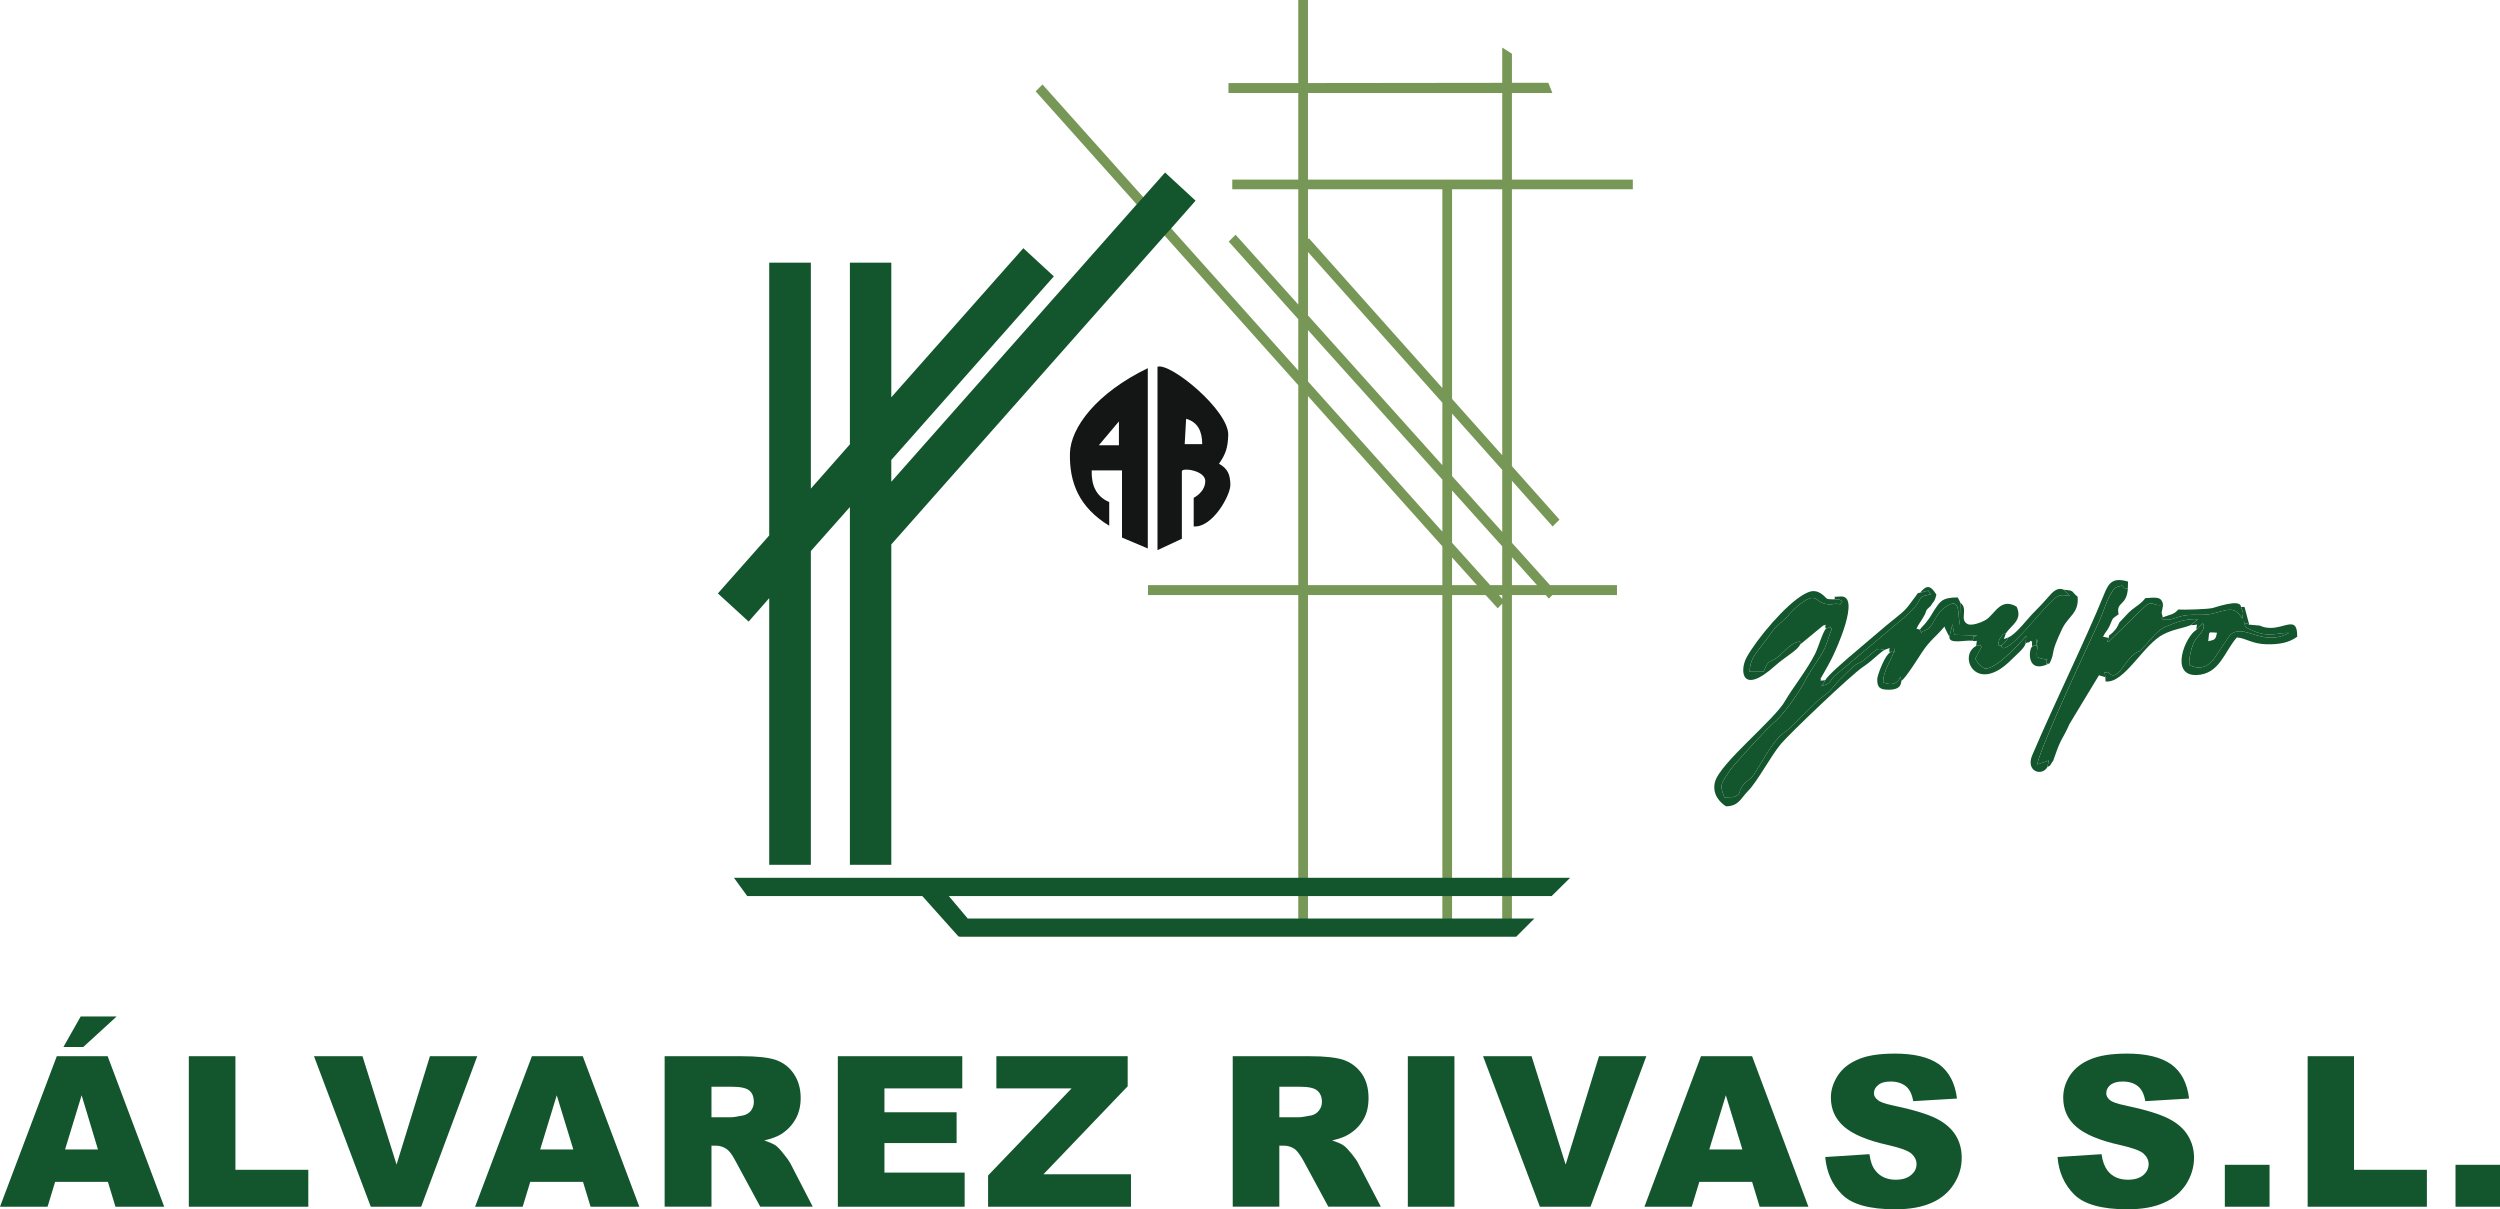 <?xml version="1.0" encoding="utf-8"?>
<!-- Generator: Adobe Illustrator 15.0.0, SVG Export Plug-In . SVG Version: 6.00 Build 0)  -->
<!DOCTYPE svg PUBLIC "-//W3C//DTD SVG 1.1//EN" "http://www.w3.org/Graphics/SVG/1.1/DTD/svg11.dtd">
<svg version="1.1" id="Capa_1" xmlns="http://www.w3.org/2000/svg" xmlns:xlink="http://www.w3.org/1999/xlink" x="0px" y="0px"
	 width="299.508px" height="144.879px" viewBox="0 0 299.508 144.879" enable-background="new 0 0 299.508 144.879"
	 xml:space="preserve">
<g>
	<path fill-rule="evenodd" clip-rule="evenodd" fill="#779756" d="M155.537,111.146V71.292h-18v-1.19h18V46.148
		c-7.341-8.22-23.385-26.164-31.464-35.206l0.822-0.822c13.946,15.591,15.194,16.979,30.642,34.271v-6.151l-8.333-9.297l0.822-0.822
		l7.511,8.362V22.677h-7.908v-1.162h7.908V11.14h-8.362V9.95h8.362V0h1.163v9.95l23.272-0.028V5.698l1.162,0.737v3.487h4.365
		l0.481,1.219h-4.847v10.375h14.484v1.162h-14.484v33.166l5.697,6.406l-0.822,0.822l-4.875-5.471v7.427l4.563,5.074h8.022v1.19
		h-7.739l-0.425,0.425l-0.369-0.425h-4.053v39.855h-1.162V72.312l-0.539,0.567l-1.445-1.587h-4.025v39.855H172.8V71.292H156.7
		v39.855H155.537z M176.939,70.101l-2.977-3.317v3.317H176.939z M179.575,71.292l0.397,0.454v-0.454H179.575z M181.134,66.756v3.345
		h3.004L181.134,66.756z M173.962,58.762v6.265l4.563,5.074h1.446v-4.649L173.962,58.762z M173.962,49.55v7.483l6.01,6.69v-7.427
		L173.962,49.55z M156.7,70.101H172.8v-4.649l-16.101-18V70.101z M156.7,37.786L172.8,55.729v-7.483L156.7,30.189V37.786z
		 M156.7,45.694l16.101,18v-6.236L156.7,39.543V45.694z M173.962,22.677v25.115l6.01,6.747V22.677H173.962z M156.7,22.677v5.981
		l0.113-0.113L172.8,46.488V22.677H156.7z M156.7,11.14v10.375H172.8l0,0h1.162l0,0h6.01V11.14H156.7z"/>
	<path fill-rule="evenodd" clip-rule="evenodd" fill="#141515" d="M137.509,44.107v21.6l-3.09-1.304v-8.05h-3.628
		c-0.057,1.757,0.51,3.118,2.098,3.798v2.834c-3.628-2.211-4.791-5.188-4.706-8.702C128.268,51.222,131.357,47.083,137.509,44.107
		L137.509,44.107z M134.05,50.485v2.863h-2.409L134.05,50.485z"/>
	<path fill-rule="evenodd" clip-rule="evenodd" fill="#141515" d="M138.671,43.937v21.969l2.92-1.361v-8.079
		c0-0.482,2.834-0.113,2.806,1.19c-0.028,1.333-1.389,1.984-1.389,1.984v3.43c2.296,0.17,4.451-3.827,4.394-5.017
		c-0.028-1.219-0.312-1.899-1.361-2.495c0.822-1.19,1.049-1.928,1.105-3.401C147.288,49.209,140.202,43.398,138.671,43.937
		L138.671,43.937z M142.101,50.173l-0.17,3.033h2.098C144.028,51.704,143.518,50.57,142.101,50.173L142.101,50.173z"/>
	<path fill-rule="evenodd" clip-rule="evenodd" fill="#13562D" d="M230.032,71.008l0.992-0.255c0.227,0.567,0.198,0.057,0.255,0.454
		c-0.057,0.028-0.113,0.028-0.142,0.028c-1.814,0.368-0.312,0.396-2.948,2.693l-8.476,7.115c-0.681,0.821-0.453,0.85-1.53,1.162
		c0.368-0.341,0.227-0.256,0.481-0.709c-0.992,0.085-0.34,0.085-0.566-0.17c0.396-0.709,0.765-1.304,1.275-2.296
		c0.51-0.936,3.656-7.795,1.105-7.569c-1.475,0.113-0.283-0.085-0.766,0.34c0.907,0.057,0.425-0.057,1.021,0.227l-0.283,0.397
		c-0.057-0.028-0.057-0.085-0.426-0.085c-0.566-0.028-0.283,0.114-0.992,0.057c-1.049-0.057-1.332-0.794-1.927-0.766
		c-0.709,0-2.126,1.248-2.608,1.814l-0.453,0.511c-2.183,1.956-1.19,1.134-3.231,3.713c-0.624,0.822-1.105,1.333-1.219,2.807h1.672
		c0.794-1.843,0.709-0.822,2.013-2.013c0.822-0.737,1.389-1.502,2.381-1.615v0.368l2.75-2.268c0.794-0.198,0.028-0.17,0.34,0.368
		c0.992-0.312,0.17-0.425,0.709,0c-0.539,1.361-0.596,2.013-1.304,3.175l-1.701,2.665c-0.539,1.247-2.494,4.082-3.571,5.074
		c-1.758,1.587-3.572,3.713-5.018,5.301l-0.539,0.651c-1.077,1.673-1.389,1.729-0.736,3.345l0.964-0.028
		c0.906-0.17,0.878-0.708,0.935-0.879c0.482-1.049,1.077-1.021,1.616-1.813c0.936-1.39,1.758-3.062,2.863-4.337
		c0.51-0.596,0.765-0.652,1.304-1.105c0.453-0.369,0.652-0.624,1.105-1.077c0.822-0.794,1.729-1.701,2.409-2.354
		c0.482-0.425,0.851-0.651,1.332-1.077c0.454-0.425,0.652-0.765,1.135-1.275c3.373-3.401,1.53-1.105,3.939-3.26
		c0.737-0.652,0.822-0.652,1.56-0.453c1.049-0.397,0.425-0.228,0.651,0.34c0.822-0.766,0.369,0.822,0.624-0.652
		c-0.312,1.531-1.417,2.608-1.417,4.195c1.077,0.426,1.729,0.142,2.069-0.68l0.113,0.51c0.566-0.425,2.041-2.778,2.466-3.43
		c0.992-1.503,1.645-1.814,2.693-3.09c0.028,0.057,0.057,0.085,0.057,0.17l0.425,0.851c0.028,0.028,0.057,0.113,0.113,0.17
		l0.368-1.474l0.228,1.275l2.777,0.085c-1.077,0.34-0.198-0.057-0.623,0.624c0.651,0.198,0.566-0.397,0.453,0.623
		c1.049-0.17,0.17-0.368,0.652,0.113l-0.766,1.418c0.511,0.793,0.34,0.595,1.105,1.162c1.36,0.34,5.018-3.884,5.018-3.912
		l-0.085,0.907c0.396-0.227,0.368,0.028,0.595-0.312c0.397,0.312,0.085-0.228,0.198,0.708c0.652-0.68,0.454,0.936,0.539-0.936
		c0.368,0.822-0.057,0.907,0.028,2.154c0.539,0.284,1.53,0.426,1.162,0.228c-0.028,1.417-0.085,0.283,0.368,0.538
		c0.737-1.559-0.057-0.879,1.503-4.139c0.737-1.53,2.013-1.843,1.843-3.827c-0.879-0.708-0.284-0.708-1.701-0.85l0.794,0.765
		c-0.709-0.085-1.134-0.255-1.729,0.198c-1.304,0.993-3.855,4.451-5.442,5.641c-1.134,0.851-1.049,0.085-1.049,0.085
		c-0.453,0.028-0.17,0.085-0.396-0.085c0.085-0.396,0.057-0.538,0.312-0.907c0.51-0.708,0.17-0.198,0.624-0.481
		c0.651-0.964,2.04-1.588,1.275-3.175c-1.928-1.134-2.58,0.879-3.686,1.587c-0.481,0.283-1.729,0.766-2.211,0.482
		c-0.992-0.539,0.17-1.814-0.851-2.551l-0.057,2.721c-0.283-1.588,0.113-3.515-1.785-2.154c-1.418,1.049-1.276,2.438-2.495,2.806
		c-0.68,0.199,0.028,0.794-0.51-0.142l-0.397-0.113c0.313-0.651,0.482-0.794,0.794-1.332c0.596-0.992,0.085-0.681,0.907-1.389
		c0.312-0.567,0.453-0.397,0.681-1.361C231.279,70.101,230.826,70.044,230.032,71.008L230.032,71.008z"/>
	<path fill-rule="evenodd" clip-rule="evenodd" fill="#13562D" d="M264.557,76.819c0.171-1.305-0.113-1.049,1.049-1.021
		C265.436,76.62,265.379,76.648,264.557,76.819L264.557,76.819z M245.282,91.899c0.454-0.312,0.142,0.085,0.539-0.539
		c0.283-0.396,0.113-0.142,0.312-0.651c0.851-2.467,0.851-1.871,1.814-3.997l3.515-5.812l0.766,0.228
		c-0.17-1.219-0.113-0.256,0.312-0.652c1.105,1.531,1.984-1.474,3.401-2.296c0.567-0.312,0.085,0.085,0.596-0.368
		c0.028-0.028,0.566-0.624,0.595-0.624c0.539-0.652,1.503-1.758,2.24-2.069c1.304-0.567,2.494-1.021,3.968-0.936l-0.879,0.709
		c1.135,0.028,0.652-0.397,0.681,0.566l0.766-0.793c0.453,0.736-0.567,1.445-0.964,2.098c-0.368,0.595-0.737,2.126-0.652,2.891
		c1.134,0.624,2.183,0.284,2.92-0.68l1.899-2.835c1.672-1.673,3.854,1.474,7.115-0.312c-1.22-0.085-2.467,0.651-4.479-0.341
		c-0.85-0.396-0.68-0.17-0.964-1.162c0.454,1.134-0.142-0.085,0.681,0.511l-0.566-2.126h-0.426c0.312,0.992,0.312,0.396,0.142,1.417
		c-1.021-2.013-2.438-0.595-4.45-0.481c-1.049,0.057-1.871-0.085-2.92,0.198c-0.879,0.227-1.219,0.566-2.296,0.312l0.17-0.198
		c-0.255-0.766-0.113-0.454,0.028-1.502c-1.389,0.255-1.162-0.737-2.324,0.34l-4.195,4.082c-0.198-0.113-0.368,0.425,0-0.454
		l-0.68-0.142c0.312-0.623,0.538-0.737,0.793-1.304c0.454-1.049,0.227-0.766,1.077-1.389c-0.34-1.56,0.964-0.936,1.105-3.062
		c-1.162-0.085-0.057-0.567-1.162-0.255c-0.481,0.142-0.651,0.482-0.992,1.077c-0.481,0.879-0.851,2.154-1.19,2.891
		c-1.247,2.722-7.144,15.223-7.512,17.349l1.389-0.482L245.282,91.899z"/>
	<path fill-rule="evenodd" clip-rule="evenodd" fill="#13562D" d="M225.751,77.868c-0.737-0.199-0.822-0.199-1.56,0.453
		c-2.409,2.154-0.566-0.142-3.939,3.26c-0.482,0.511-0.681,0.851-1.135,1.275c-0.481,0.426-0.85,0.652-1.332,1.077
		c-0.68,0.652-1.587,1.56-2.409,2.354c-0.453,0.453-0.652,0.708-1.105,1.077c-0.539,0.453-0.794,0.51-1.304,1.105
		c-1.105,1.275-1.928,2.947-2.863,4.337c-0.539,0.793-1.134,0.765-1.616,1.813c-0.057,0.171-0.028,0.709-0.935,0.879l-0.964,0.028
		c-0.652-1.615-0.341-1.672,0.736-3.345l0.539-0.651c1.445-1.588,3.26-3.714,5.018-5.301c1.077-0.992,3.032-3.827,3.571-5.074
		l1.701-2.665c0.708-1.162,0.765-1.813,1.304-3.175c-0.539-0.425,0.283-0.312-0.709,0c-0.453,0.567-0.879,2.154-1.275,2.977
		c-0.936,1.899-2.892,4.394-3.571,5.612c-1.248,2.296-7.824,7.483-8.447,9.78c-0.369,1.445,0.595,2.466,1.332,2.919
		c1.53-0.028,1.758-0.964,2.636-1.842c1.162-1.191,2.722-4.195,3.94-5.642c1.134-1.332,8.391-8.249,9.779-9.184
		C224.448,79.059,224.788,78.52,225.751,77.868L225.751,77.868z"/>
	<path fill-rule="evenodd" clip-rule="evenodd" fill="#13562D" d="M263.14,75.458c-1.332,0.737-3.26,5.528,0.028,5.414
		c2.778-0.113,3.316-2.834,4.819-4.507c1.105,0.085,1.813,0.794,3.6,0.822c1.417,0.028,2.637-0.17,3.628-0.907
		c0.029-3.09-2.068-0.198-4.479-1.332l-1.275-0.113c-0.822-0.596-0.227,0.623-0.681-0.511c0.284,0.992,0.114,0.766,0.964,1.162
		c2.013,0.992,3.26,0.256,4.479,0.341c-3.261,1.785-5.443-1.361-7.115,0.312l-1.899,2.835c-0.737,0.964-1.786,1.304-2.92,0.68
		c-0.085-0.765,0.284-2.296,0.652-2.891c0.396-0.652,1.417-1.361,0.964-2.098L263.14,75.458z"/>
	<path fill-rule="evenodd" clip-rule="evenodd" fill="#13562D" d="M245.282,91.899l0.17-0.794l-1.389,0.482
		c0.368-2.126,6.265-14.627,7.512-17.349c0.34-0.737,0.709-2.012,1.19-2.891c0.341-0.595,0.511-0.936,0.992-1.077
		c1.105-0.312,0,0.17,1.162,0.255l0.028-0.85c-1.757-0.51-2.296,0.057-2.862,1.502c-2.269,5.584-5.925,12.983-8.618,19.304
		C242.646,92.466,244.659,93.033,245.282,91.899L245.282,91.899z"/>
	<path fill-rule="evenodd" clip-rule="evenodd" fill="#13562D" d="M215.66,77.216v-0.368c-0.992,0.113-1.559,0.878-2.381,1.615
		c-1.304,1.19-1.219,0.17-2.013,2.013h-1.672c0.113-1.474,0.595-1.984,1.219-2.807c2.041-2.579,1.049-1.757,3.231-3.713l0.453-0.511
		c0.482-0.566,1.899-1.814,2.608-1.814c0.595-0.028,0.878,0.709,1.927,0.766c0.709,0.057,0.426-0.085,0.992-0.057
		c0.369,0,0.369,0.057,0.426,0.085l0.283-0.397c-0.596-0.283-0.113-0.17-1.021-0.227c-1.19,0-0.681-0.085-1.53-0.681
		c-0.766-0.51-1.361-0.312-2.069,0.085c-2.183,1.219-5.613,5.3-6.86,7.54c-0.879,1.616-0.595,4.621,3.401,1.021
		C213.903,78.661,215.376,77.896,215.66,77.216L215.66,77.216z"/>
	<path fill-rule="evenodd" clip-rule="evenodd" fill="#13562D" d="M230.032,71.008c-0.34,0.057-0.227,0-0.511,0.397
		c-1.502,2.012-1.021,1.474-3.486,3.487l-4.535,3.854c-0.511,0.454-2.552,2.184-2.835,2.75c-0.255,0.453-0.113,0.368-0.481,0.709
		c1.077-0.313,0.85-0.341,1.53-1.162l8.476-7.115c2.637-2.296,1.134-2.325,2.948-2.693c0.028,0,0.085,0,0.142-0.028
		c-0.057-0.397-0.028,0.113-0.255-0.454L230.032,71.008z"/>
	<path fill-rule="evenodd" clip-rule="evenodd" fill="#13562D" d="M252.227,81.128l0.028,0.51c2.268,0.283,4.563-4.507,6.973-5.669
		c1.276-0.624,2.041-0.624,3.231-1.077l0.879-0.709c-1.474-0.085-2.664,0.368-3.968,0.936c-0.737,0.312-1.701,1.417-2.24,2.069
		c-0.028,0-0.566,0.596-0.595,0.624c-0.511,0.453-0.028,0.057-0.596,0.368c-1.417,0.822-2.296,3.827-3.401,2.296
		C252.114,80.872,252.057,79.909,252.227,81.128L252.227,81.128z"/>
	<path fill-rule="evenodd" clip-rule="evenodd" fill="#13562D" d="M236.75,77.386c-2.239,1.19,0,5.925,4.224,1.645
		c0.624-0.624,1.588-1.39,1.701-1.956l0.085-0.907c0,0.028-3.657,4.252-5.018,3.912c-0.766-0.567-0.595-0.369-1.105-1.162
		l0.766-1.418C236.919,77.018,237.798,77.216,236.75,77.386L236.75,77.386z"/>
	<path fill-rule="evenodd" clip-rule="evenodd" fill="#13562D" d="M240.605,76.365c-0.341,0.539,0.085,0.028-0.482,0.652
		c-0.255,0.283-0.028,0-0.34,0.312c0,0-0.085,0.766,1.049-0.085c1.587-1.19,4.139-4.648,5.442-5.641
		c0.596-0.453,1.021-0.283,1.729-0.198l-0.794-0.765c-0.794-0.34-1.389,0.396-1.786,0.85c-0.623,0.709-0.964,1.078-1.615,1.729
		C242.873,74.126,241.597,75.94,240.605,76.365L240.605,76.365z"/>
	<path fill-rule="evenodd" clip-rule="evenodd" fill="#13562D" d="M260.958,73.021c-0.51,0.624-0.992,0.596-1.843,0.936l-0.17,0.198
		c1.077,0.255,1.417-0.085,2.296-0.312c1.049-0.283,1.871-0.142,2.92-0.198c2.013-0.113,3.43-1.531,4.45,0.481
		c0.17-1.021,0.17-0.425-0.142-1.417c-0.028-1.049-3.118,0.085-3.43,0.142C264.387,72.992,261.553,73.077,260.958,73.021
		L260.958,73.021z"/>
	<path fill-rule="evenodd" clip-rule="evenodd" fill="#13562D" d="M253.927,74.551c-0.255,0.539-0.368,0.766-0.736,1.135
		c-0.482,0.538-0.539,0.255-0.567,0.736c-0.368,0.879-0.198,0.341,0,0.454l4.195-4.082c1.162-1.077,0.936-0.085,2.324-0.34
		c-0.17-1.021-0.85-0.879-2.126-0.794c-0.453,0.624-1.077,0.964-1.615,1.389C254.891,73.474,254.523,73.956,253.927,74.551
		L253.927,74.551z"/>
	<path fill-rule="evenodd" clip-rule="evenodd" fill="#13562D" d="M231.675,73.19c-0.34,0.567-0.425,0.737-0.821,1.247
		c-0.369,0.511-0.567,0.596-0.851,0.992c0.538,0.936-0.17,0.341,0.51,0.142c1.219-0.368,1.077-1.757,2.495-2.806
		c1.898-1.361,1.502,0.566,1.785,2.154l0.057-2.721c-0.057-0.17-0.227-0.482-0.312-0.624
		C232.611,71.575,232.413,72.085,231.675,73.19L231.675,73.19z"/>
	<path fill-rule="evenodd" clip-rule="evenodd" fill="#13562D" d="M226.403,78.208c-0.566,0.255-1.474,2.636-1.502,3.118
		c-0.028,0.992,0.283,1.304,1.304,1.304c1.645,0.028,1.531-0.851,1.588-1.049l-0.113-0.51c-0.341,0.821-0.992,1.105-2.069,0.68
		c0-1.587,1.105-2.664,1.417-4.195C226.772,79.03,227.225,77.442,226.403,78.208L226.403,78.208z"/>
	<path fill-rule="evenodd" clip-rule="evenodd" fill="#13562D" d="M243.467,77.471c-0.396,0.142-0.821,3.459,2.098,1.984
		c-0.453-0.255-0.396,0.879-0.368-0.538c0.368,0.198-0.623,0.057-1.162-0.228c-0.085-1.247,0.34-1.332-0.028-2.154
		C243.921,78.406,244.12,76.791,243.467,77.471L243.467,77.471z"/>
	<path fill-rule="evenodd" clip-rule="evenodd" fill="#13562D" d="M233.546,76.252c-0.113,0.992,1.843,0.396,2.75,0.511
		c0.425-0.681-0.454-0.284,0.623-0.624l-2.777-0.085l-0.228-1.275L233.546,76.252z"/>
	<path fill-rule="evenodd" clip-rule="evenodd" fill="#13562D" d="M239.783,77.329c0.312-0.312,0.085-0.028,0.34-0.312
		c0.567-0.624,0.142-0.113,0.482-0.652l-0.539,0.198l0.256-0.708c-0.454,0.283-0.114-0.227-0.624,0.481
		c-0.255,0.369-0.227,0.511-0.312,0.907C239.613,77.414,239.33,77.357,239.783,77.329L239.783,77.329z"/>
	<path fill-rule="evenodd" clip-rule="evenodd" fill="#13562D" d="M12.926,141.591H6.605l-0.907,2.977H0l6.803-18.028h6.095
		l6.774,18.028h-5.839L12.926,141.591z M11.735,137.707l-1.956-6.491l-1.984,6.491H11.735z M9.666,121.776h4.309l-3.997,3.657H7.597
		L9.666,121.776z M22.621,126.539h5.584v13.605h8.731v4.423H22.621V126.539z M37.616,126.539h5.811l4.082,12.982l3.997-12.982h5.669
		l-6.718,18.028h-6.038L37.616,126.539z M69.846,141.591h-6.321l-0.907,2.977H56.92l6.803-18.028h6.094l6.775,18.028h-5.839
		L69.846,141.591z M68.684,137.707l-1.984-6.491l-1.984,6.491H68.684z M79.625,144.567v-18.028h9.297
		c1.729,0,3.062,0.142,3.969,0.425c0.907,0.312,1.644,0.851,2.183,1.645c0.567,0.821,0.85,1.785,0.85,2.947
		c0,0.992-0.227,1.871-0.652,2.58c-0.425,0.736-1.021,1.332-1.757,1.785c-0.482,0.284-1.134,0.511-1.956,0.709
		c0.652,0.227,1.134,0.426,1.446,0.652c0.198,0.17,0.51,0.481,0.878,0.964c0.397,0.481,0.652,0.85,0.794,1.105l2.693,5.216h-6.293
		l-2.976-5.5c-0.369-0.708-0.709-1.162-1.021-1.389c-0.397-0.283-0.851-0.425-1.361-0.425h-0.482v7.313H79.625z M85.238,133.853
		h2.353c0.255,0,0.737-0.086,1.474-0.228c0.369-0.085,0.681-0.283,0.907-0.566c0.227-0.313,0.34-0.652,0.34-1.049
		c0-0.596-0.17-1.049-0.539-1.361c-0.369-0.312-1.077-0.453-2.098-0.453h-2.438V133.853z M100.375,126.539h14.91v3.854h-9.326v2.863
		h8.646v3.685h-8.646v3.544h9.609v4.082h-15.193V126.539z M119.367,126.539h15.732v3.6l-10.091,10.545h10.488v3.884h-17.121v-3.742
		l10.006-10.432h-9.014V126.539z M147.685,144.567v-18.028h9.298c1.7,0,3.033,0.142,3.94,0.425c0.906,0.312,1.644,0.851,2.211,1.645
		c0.566,0.821,0.821,1.785,0.821,2.947c0,0.992-0.198,1.871-0.623,2.58c-0.426,0.736-1.021,1.332-1.786,1.785
		c-0.453,0.284-1.105,0.511-1.956,0.709c0.681,0.227,1.162,0.426,1.446,0.652c0.227,0.17,0.51,0.481,0.907,0.964
		c0.396,0.481,0.651,0.85,0.765,1.105l2.722,5.216h-6.293l-2.977-5.5c-0.396-0.708-0.737-1.162-1.021-1.389
		c-0.396-0.283-0.851-0.425-1.36-0.425h-0.511v7.313H147.685z M153.269,133.853h2.354c0.255,0,0.765-0.086,1.502-0.228
		c0.368-0.085,0.652-0.283,0.879-0.566c0.255-0.313,0.368-0.652,0.368-1.049c0-0.596-0.198-1.049-0.566-1.361
		c-0.369-0.312-1.049-0.453-2.069-0.453h-2.467V133.853z M168.662,126.539h5.584v18.028h-5.584V126.539z M177.675,126.539h5.812
		l4.082,12.982l3.996-12.982h5.67l-6.689,18.028h-6.066L177.675,126.539z M209.906,141.591h-6.321l-0.907,2.977h-5.669l6.774-18.028
		h6.123l6.746,18.028h-5.839L209.906,141.591z M208.744,137.707l-1.984-6.491l-1.984,6.491H208.744z M218.665,138.614l5.301-0.34
		c0.113,0.85,0.34,1.502,0.709,1.956c0.566,0.736,1.389,1.105,2.438,1.105c0.822,0,1.417-0.199,1.843-0.567
		c0.453-0.368,0.651-0.822,0.651-1.304c0-0.454-0.198-0.879-0.595-1.247c-0.426-0.369-1.36-0.709-2.863-1.049
		c-2.438-0.539-4.167-1.276-5.216-2.183c-1.049-0.907-1.587-2.069-1.587-3.487c0-0.936,0.283-1.785,0.821-2.636
		c0.539-0.822,1.333-1.475,2.41-1.928c1.077-0.481,2.551-0.709,4.45-0.709c2.296,0,4.054,0.426,5.272,1.276
		c1.19,0.878,1.928,2.239,2.154,4.109l-5.244,0.313c-0.142-0.822-0.425-1.418-0.879-1.786c-0.453-0.368-1.077-0.567-1.843-0.567
		c-0.651,0-1.162,0.143-1.474,0.426c-0.34,0.255-0.51,0.595-0.51,0.992c0,0.283,0.142,0.538,0.425,0.766
		c0.255,0.255,0.879,0.481,1.843,0.68c2.438,0.511,4.195,1.049,5.244,1.588c1.049,0.538,1.813,1.219,2.296,2.013
		c0.481,0.793,0.709,1.672,0.709,2.664c0,1.162-0.313,2.211-0.964,3.203c-0.624,0.964-1.531,1.729-2.665,2.211
		c-1.162,0.511-2.607,0.766-4.337,0.766c-3.09,0-5.216-0.596-6.378-1.786C219.487,141.931,218.834,140.429,218.665,138.614
		L218.665,138.614z M246.5,138.614l5.272-0.34c0.113,0.85,0.369,1.502,0.709,1.956c0.567,0.736,1.389,1.105,2.466,1.105
		c0.794,0,1.418-0.199,1.843-0.567s0.624-0.822,0.624-1.304c0-0.454-0.199-0.879-0.596-1.247c-0.396-0.369-1.36-0.709-2.863-1.049
		c-2.438-0.539-4.167-1.276-5.216-2.183c-1.048-0.907-1.559-2.069-1.559-3.487c0-0.936,0.255-1.785,0.794-2.636
		c0.538-0.822,1.332-1.475,2.409-1.928c1.105-0.481,2.579-0.709,4.45-0.709c2.296,0,4.054,0.426,5.272,1.276
		c1.219,0.878,1.928,2.239,2.154,4.109l-5.244,0.313c-0.142-0.822-0.425-1.418-0.879-1.786c-0.453-0.368-1.049-0.567-1.842-0.567
		c-0.652,0-1.134,0.143-1.475,0.426c-0.312,0.255-0.481,0.595-0.481,0.992c0,0.283,0.142,0.538,0.396,0.766
		c0.256,0.255,0.879,0.481,1.871,0.68c2.438,0.511,4.167,1.049,5.216,1.588c1.049,0.538,1.814,1.219,2.296,2.013
		c0.482,0.793,0.737,1.672,0.737,2.664c0,1.162-0.341,2.211-0.964,3.203c-0.652,0.964-1.531,1.729-2.693,2.211
		c-1.134,0.511-2.579,0.766-4.337,0.766c-3.062,0-5.188-0.596-6.378-1.786C247.323,141.931,246.643,140.429,246.5,138.614
		L246.5,138.614z M266.542,139.55h5.357v5.018h-5.357V139.55z M276.463,126.539h5.556v13.605h8.73v4.423h-14.286V126.539z
		 M294.179,139.55h5.329v5.018h-5.329V139.55z"/>
	<path fill-rule="evenodd" clip-rule="evenodd" fill="#13562D" d="M139.521,28.233l-32.74,36.992v38.381h-4.961v-42.86l-4.677,5.272
		v37.587h-4.989V71.66l-2.466,2.806l-3.685-3.373l6.151-6.945V31.465h4.989v27.071l4.677-5.301v-21.77h4.961v16.129l15.817-17.858
		l3.657,3.374l-19.474,21.997v2.608l29.395-33.222l0.794-0.878l2.608-2.948l3.657,3.374l-2.92,3.316L139.521,28.233z
		 M179.972,107.348h-6.01H172.8H156.7h-1.163h-41.867l2.268,2.693h39.6h1.163H172.8h1.162h6.01h1.162h2.692l-2.183,2.183h-66.671
		l-0.028-0.028h-0.113l-4.337-4.848H89.518l-1.587-2.183h67.606h32.57l-2.211,2.183h-4.762H179.972z M156.7,105.165L156.7,105.165z"
		/>
</g>
</svg>
